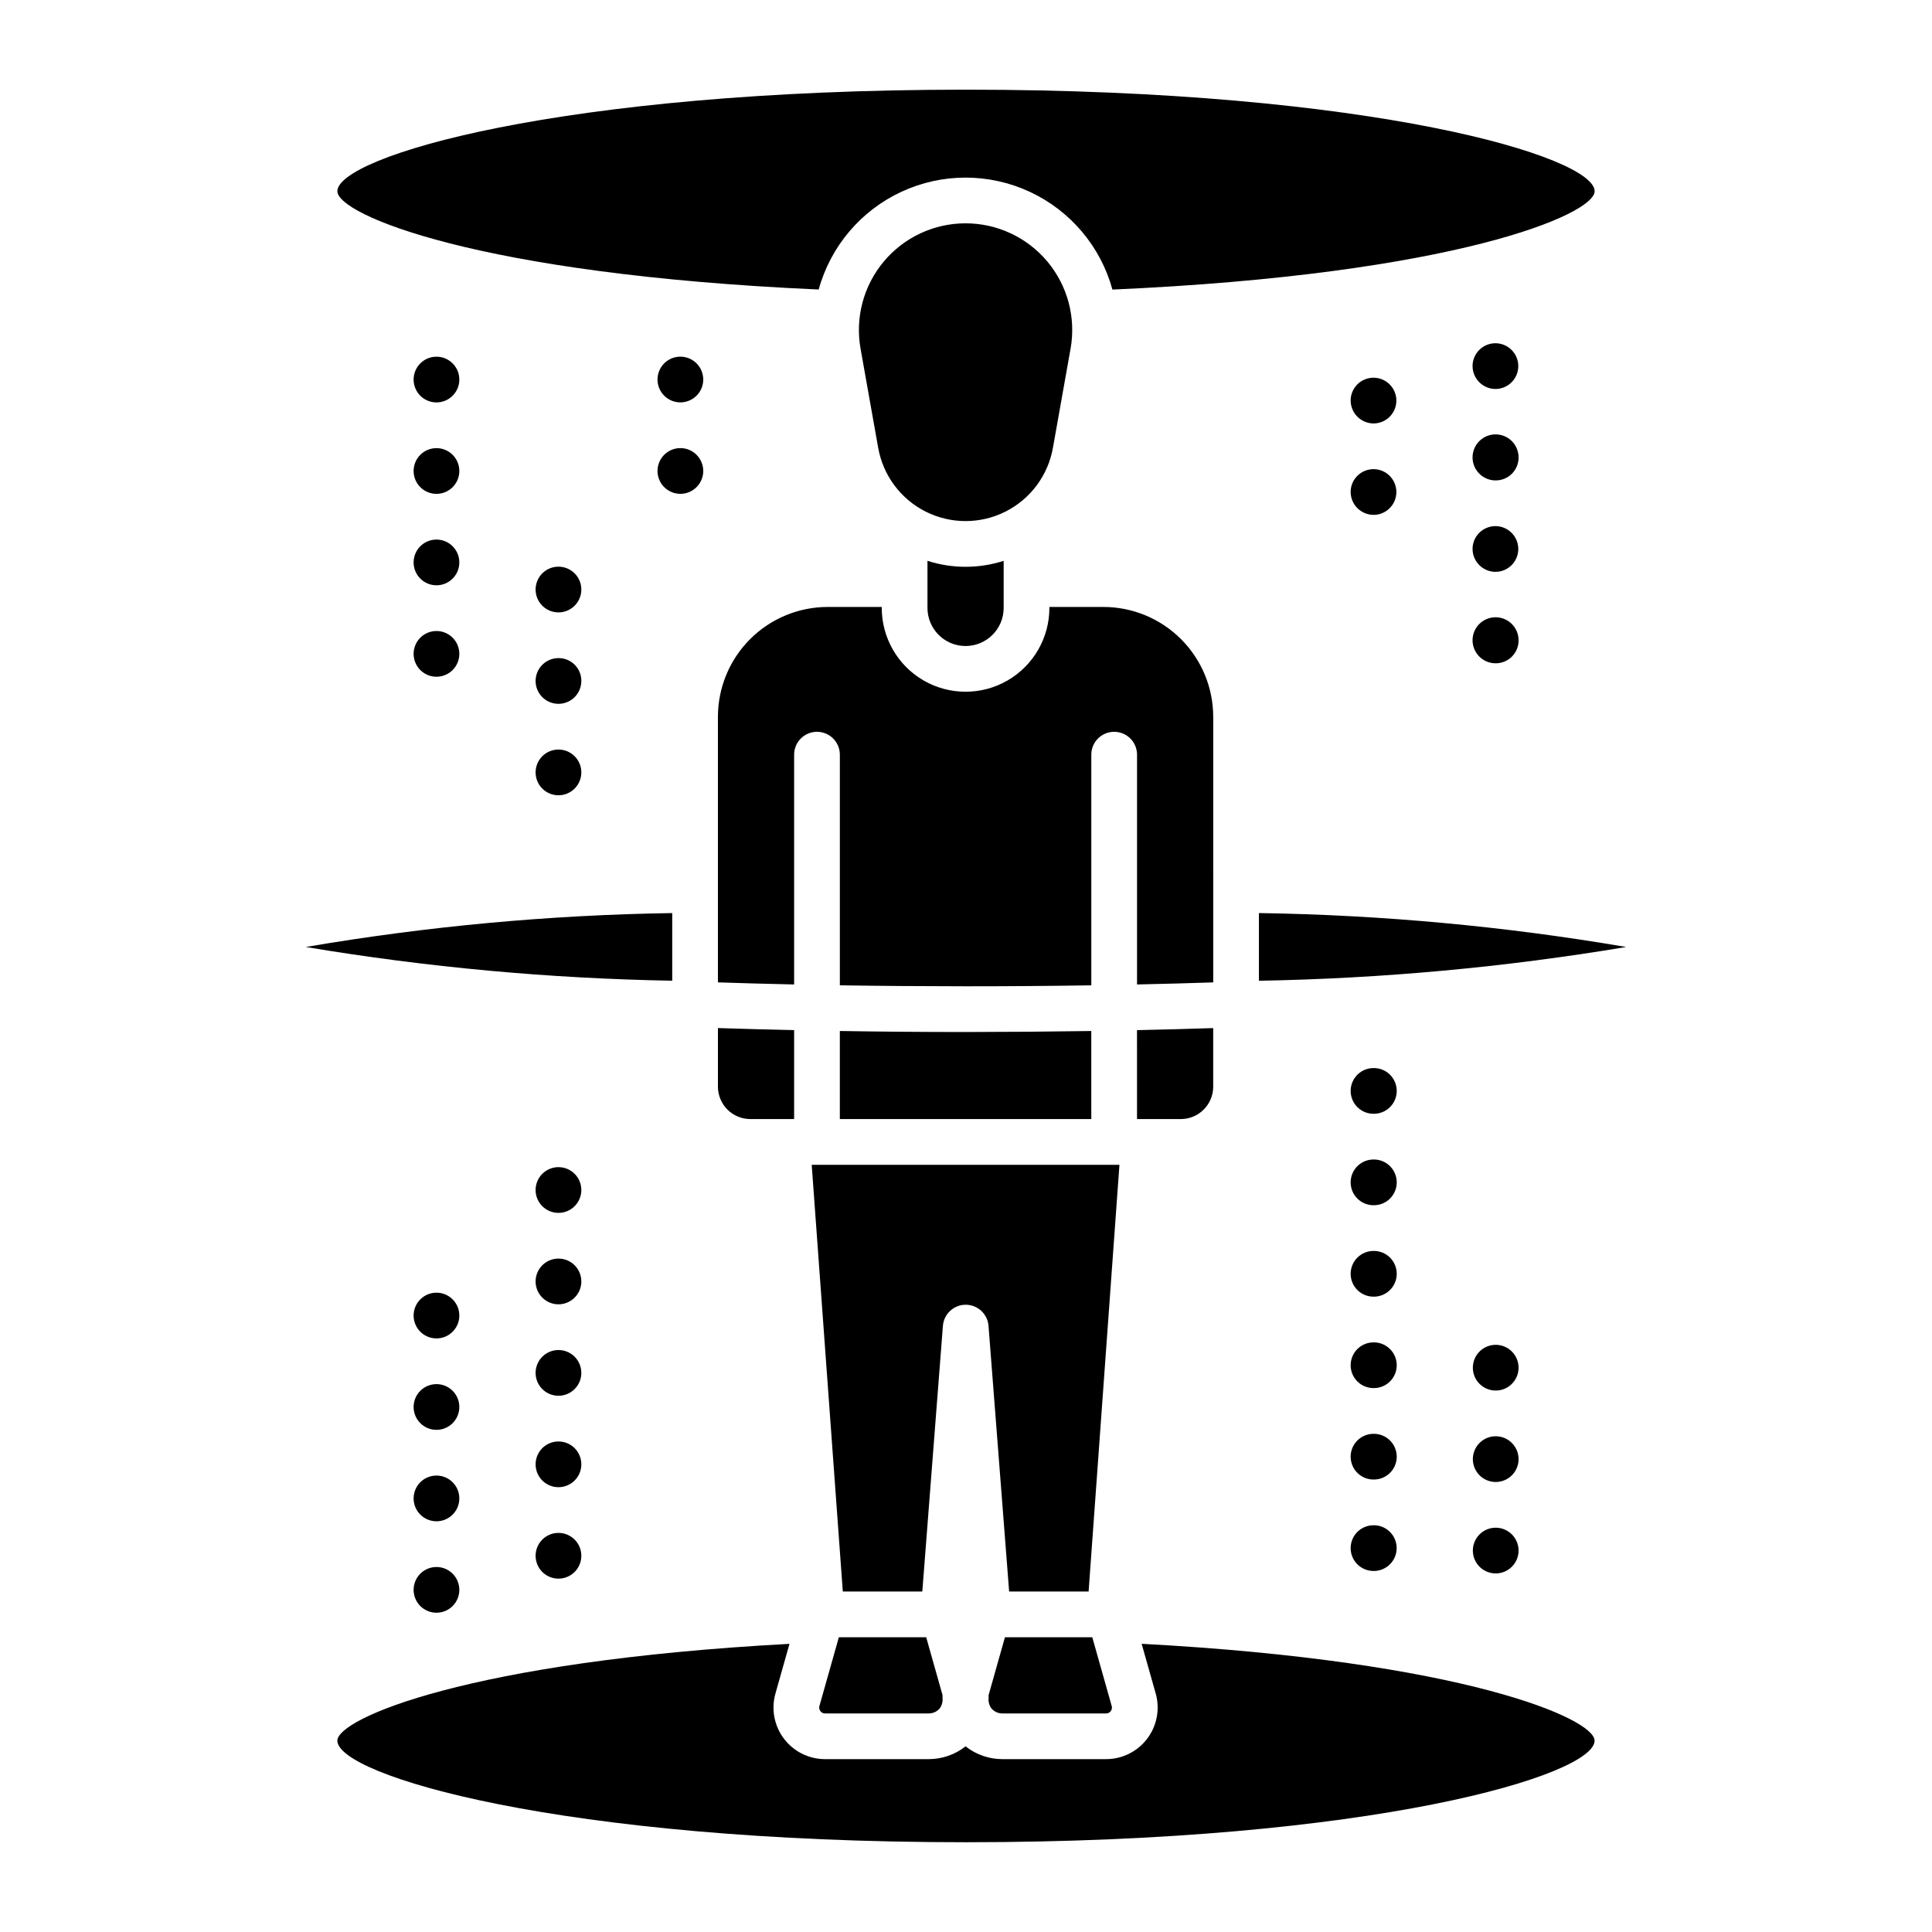 <?xml version="1.0" encoding="UTF-8"?>
<!-- Uploaded to: ICON Repo, www.svgrepo.com, Generator: ICON Repo Mixer Tools -->
<svg fill="#000000" width="800px" height="800px" version="1.1" viewBox="144 144 512 512" xmlns="http://www.w3.org/2000/svg">
 <path d="m298.06 532.06c0 2.453-1.477 4.66-3.742 5.598-2.262 0.938-4.867 0.422-6.602-1.312-1.73-1.73-2.25-4.336-1.312-6.602 0.938-2.266 3.144-3.738 5.598-3.738 1.605-0.004 3.148 0.633 4.285 1.77 1.137 1.137 1.773 2.68 1.773 4.285zm-6.059-78.754c-2.449 0-4.66 1.477-5.598 3.742-0.938 2.262-0.418 4.867 1.312 6.602 1.734 1.73 4.34 2.25 6.602 1.312 2.266-0.938 3.742-3.148 3.742-5.598 0-1.605-0.637-3.148-1.773-4.285-1.137-1.137-2.68-1.773-4.285-1.773zm0 48.465c-2.449 0-4.66 1.477-5.598 3.742-0.938 2.262-0.418 4.867 1.312 6.602 1.734 1.73 4.34 2.25 6.602 1.312 2.266-0.938 3.742-3.148 3.742-5.598 0-1.605-0.637-3.148-1.773-4.285-1.137-1.137-2.68-1.773-4.285-1.773zm0 48.465c-2.453 0-4.66 1.477-5.598 3.738-0.938 2.266-0.418 4.871 1.312 6.606 1.734 1.73 4.34 2.25 6.602 1.312 2.266-0.938 3.742-3.148 3.742-5.598 0-1.609-0.637-3.148-1.773-4.285-1.137-1.137-2.68-1.777-4.285-1.773zm0-72.695c-2.449 0-4.66 1.477-5.598 3.738-0.938 2.266-0.418 4.871 1.312 6.602 1.734 1.734 4.34 2.254 6.602 1.312 2.266-0.938 3.742-3.144 3.742-5.594 0-1.609-0.637-3.152-1.773-4.289-1.137-1.137-2.68-1.773-4.285-1.77zm-32.309-190.55c-1.613-0.004-3.16 0.633-4.301 1.77s-1.781 2.68-1.781 4.289c0 1.613 0.641 3.156 1.781 4.293s2.688 1.773 4.301 1.766c3.336-0.012 6.035-2.719 6.035-6.059 0-3.336-2.699-6.043-6.035-6.059zm0-24.23c-1.613-0.004-3.16 0.629-4.301 1.766-1.141 1.137-1.781 2.684-1.781 4.293 0 1.609 0.641 3.156 1.781 4.293s2.688 1.77 4.301 1.766c3.336-0.012 6.035-2.723 6.035-6.059 0-3.336-2.699-6.047-6.035-6.059zm0-24.23c-1.613-0.008-3.16 0.629-4.301 1.766s-1.781 2.68-1.781 4.289c0 1.613 0.641 3.156 1.781 4.293 1.141 1.137 2.688 1.773 4.301 1.766 3.336-0.012 6.035-2.719 6.035-6.059 0-3.336-2.699-6.043-6.035-6.055zm0 72.695c-1.613-0.008-3.16 0.629-4.301 1.766-1.141 1.137-1.781 2.68-1.781 4.293 0 1.609 0.641 3.152 1.781 4.289s2.688 1.773 4.301 1.77c3.336-0.012 6.035-2.723 6.035-6.059 0-3.34-2.699-6.047-6.035-6.059zm248.38 188.52c-1.621-0.02-3.184 0.609-4.336 1.746-1.152 1.141-1.801 2.691-1.801 4.312s0.648 3.176 1.801 4.312c1.152 1.137 2.715 1.766 4.336 1.746 1.609 0.004 3.156-0.629 4.297-1.766 1.141-1.137 1.781-2.684 1.781-4.293s-0.641-3.152-1.781-4.289-2.688-1.773-4.297-1.77zm0 48.465c-1.621-0.02-3.18 0.609-4.336 1.746-1.152 1.141-1.801 2.691-1.801 4.312 0 1.621 0.648 3.172 1.801 4.312 1.156 1.137 2.715 1.766 4.336 1.746 3.344 0 6.059-2.715 6.059-6.059 0-3.348-2.715-6.059-6.059-6.059zm0-24.23c-1.621-0.023-3.184 0.605-4.336 1.746-1.152 1.137-1.801 2.691-1.801 4.312 0 1.617 0.648 3.172 1.801 4.309 1.152 1.141 2.715 1.77 4.336 1.746 1.609 0.008 3.156-0.629 4.297-1.766s1.781-2.68 1.781-4.289c0-1.613-0.641-3.156-1.781-4.293s-2.688-1.773-4.297-1.766zm0-48.465c-1.621-0.023-3.184 0.605-4.336 1.746-1.152 1.137-1.801 2.691-1.801 4.312s0.648 3.172 1.801 4.312c1.152 1.137 2.715 1.766 4.336 1.746 1.609 0.004 3.156-0.633 4.297-1.77 1.141-1.137 1.781-2.68 1.781-4.289 0-1.613-0.641-3.156-1.781-4.293-1.141-1.137-2.688-1.773-4.297-1.766zm0-48.465c-1.621-0.02-3.184 0.609-4.336 1.746-1.152 1.137-1.801 2.691-1.801 4.312 0 1.621 0.648 3.172 1.801 4.312 1.152 1.137 2.715 1.766 4.336 1.746 1.609 0.004 3.156-0.633 4.297-1.77 1.141-1.137 1.781-2.68 1.781-4.289s-0.641-3.156-1.781-4.293c-1.141-1.137-2.688-1.773-4.297-1.766zm0 24.23c-1.621-0.02-3.184 0.609-4.336 1.746-1.152 1.141-1.801 2.691-1.801 4.312s0.648 3.176 1.801 4.312c1.152 1.137 2.715 1.77 4.336 1.746 1.609 0.008 3.156-0.629 4.297-1.766s1.781-2.68 1.781-4.293c0-1.609-0.641-3.152-1.781-4.289-1.141-1.137-2.688-1.773-4.297-1.77zm32.309 97.574v0.004c-2.449 0-4.66 1.477-5.598 3.738-0.938 2.266-0.418 4.871 1.312 6.602 1.734 1.734 4.34 2.25 6.602 1.312 2.266-0.938 3.742-3.144 3.742-5.594-0.004-3.344-2.715-6.055-6.059-6.059zm0-24.23c-2.449 0-4.66 1.477-5.598 3.742-0.938 2.262-0.418 4.867 1.312 6.602 1.734 1.73 4.34 2.25 6.602 1.312 2.266-0.938 3.742-3.148 3.742-5.598-0.004-3.344-2.715-6.051-6.059-6.059zm0-24.23c-2.449 0-4.66 1.477-5.598 3.738-0.938 2.266-0.418 4.871 1.312 6.602 1.734 1.734 4.34 2.254 6.602 1.316 2.266-0.941 3.742-3.148 3.742-5.598-0.004-3.344-2.715-6.055-6.059-6.059zm-248.38-206.22c-2.453 0-4.66 1.477-5.598 3.738-0.938 2.266-0.418 4.871 1.312 6.606 1.734 1.73 4.34 2.25 6.602 1.312 2.266-0.938 3.742-3.148 3.742-5.598 0-1.605-0.637-3.148-1.773-4.285-1.137-1.137-2.68-1.773-4.285-1.773zm0 24.23v0.004c-2.449 0-4.66 1.473-5.598 3.738-0.938 2.262-0.418 4.867 1.312 6.602 1.734 1.734 4.34 2.25 6.602 1.312 2.266-0.938 3.742-3.144 3.742-5.598 0.016-1.609-0.617-3.16-1.758-4.301-1.141-1.137-2.691-1.77-4.301-1.754zm0 24.23v0.004c-2.449 0-4.66 1.477-5.598 3.738-0.938 2.266-0.418 4.871 1.312 6.602 1.734 1.734 4.34 2.254 6.602 1.316 2.266-0.938 3.742-3.148 3.742-5.598 0-1.609-0.637-3.148-1.773-4.285-1.137-1.137-2.68-1.773-4.285-1.773zm248.38-47.09c2.441-0.031 4.629-1.527 5.539-3.793 0.914-2.266 0.379-4.859-1.363-6.574-1.738-1.719-4.336-2.223-6.59-1.277-2.254 0.941-3.723 3.144-3.723 5.59 0.023 3.363 2.769 6.078 6.137 6.055zm0-48.465v0.004c2.441-0.035 4.629-1.527 5.539-3.797 0.914-2.266 0.379-4.859-1.363-6.574-1.738-1.715-4.336-2.223-6.59-1.277-2.254 0.941-3.723 3.144-3.723 5.59 0.023 3.367 2.769 6.078 6.137 6.059zm0 24.23v0.004c1.609 0.004 3.152-0.633 4.289-1.77s1.773-2.68 1.77-4.289c0.016-2.473-1.465-4.711-3.746-5.664s-4.914-0.434-6.664 1.312c-1.75 1.75-2.269 4.383-1.312 6.664 0.953 2.281 3.191 3.762 5.664 3.746zm0 48.465v0.004c1.609 0.004 3.152-0.633 4.289-1.77s1.773-2.68 1.77-4.289c0.016-2.473-1.465-4.711-3.746-5.664s-4.914-0.438-6.664 1.312-2.269 4.383-1.312 6.664c0.953 2.281 3.191 3.762 5.664 3.746zm-32.309-39.328c2.441-0.031 4.625-1.527 5.539-3.793 0.914-2.266 0.375-4.859-1.363-6.574-1.738-1.719-4.336-2.223-6.594-1.277-2.254 0.941-3.719 3.144-3.719 5.59 0.023 3.363 2.769 6.074 6.137 6.055zm0-24.23c2.441-0.031 4.625-1.527 5.539-3.793 0.914-2.266 0.375-4.859-1.363-6.578-1.738-1.715-4.336-2.219-6.594-1.277-2.254 0.941-3.719 3.148-3.719 5.59 0.023 3.367 2.769 6.074 6.137 6.059zm-248.38 254.59c-1.613-0.004-3.16 0.633-4.301 1.77-1.141 1.137-1.781 2.68-1.781 4.289 0 1.613 0.641 3.156 1.781 4.293s2.688 1.773 4.301 1.766c3.336-0.012 6.035-2.719 6.035-6.059 0-3.336-2.699-6.047-6.035-6.059zm0-24.23c-1.613-0.008-3.16 0.629-4.301 1.766-1.141 1.137-1.781 2.684-1.781 4.293s0.641 3.152 1.781 4.289c1.141 1.137 2.688 1.773 4.301 1.77 3.336-0.012 6.035-2.723 6.035-6.059 0-3.34-2.699-6.047-6.035-6.059zm0 48.465c-1.613-0.008-3.16 0.629-4.301 1.766-1.141 1.137-1.781 2.68-1.781 4.293 0 1.609 0.641 3.152 1.781 4.289 1.141 1.137 2.688 1.773 4.301 1.77 3.336-0.016 6.035-2.723 6.035-6.059 0-3.34-2.699-6.047-6.035-6.059zm0 24.23c-1.613-0.004-3.16 0.629-4.301 1.77-1.141 1.137-1.781 2.68-1.781 4.289s0.641 3.156 1.781 4.293c1.141 1.137 2.688 1.77 4.301 1.766 3.336-0.012 6.035-2.723 6.035-6.059 0-3.336-2.699-6.047-6.035-6.059zm64.617-296.52c-2.449 0-4.66 1.477-5.598 3.738-0.938 2.266-0.418 4.871 1.312 6.606 1.734 1.73 4.34 2.25 6.602 1.312 2.266-0.938 3.742-3.148 3.742-5.598-0.004-3.344-2.715-6.055-6.059-6.059zm0-24.23c-2.449 0-4.66 1.473-5.598 3.738s-0.418 4.871 1.312 6.602c1.734 1.734 4.34 2.25 6.602 1.312 2.266-0.938 3.742-3.144 3.742-5.598-0.004-3.344-2.715-6.051-6.059-6.055zm65.48 54.105v12.477c0 5.574 4.519 10.098 10.094 10.098 5.578 0 10.098-4.523 10.098-10.098v-12.477c-6.566 2.109-13.629 2.109-20.191 0zm87.84 93.348v17.938c32.621-0.578 65.152-3.566 97.332-8.949-32.164-5.488-64.707-8.496-97.332-8.992zm-54.594-123.28 4.676-26.301h0.004c1.461-8.23-0.797-16.688-6.164-23.098-5.371-6.41-13.305-10.113-21.668-10.113-8.359 0-16.293 3.703-21.664 10.113s-7.625 14.867-6.164 23.098l4.676 26.301h0.004c1.297 7.309 5.973 13.574 12.605 16.902 6.637 3.328 14.453 3.328 21.09 0 6.633-3.328 11.309-9.594 12.605-16.902zm-100.89 123.28c-32.555 0.5-65.02 3.504-97.109 8.988 32.102 5.371 64.562 8.359 97.109 8.938zm12.113 46.008c0.008 4.738 3.848 8.578 8.582 8.582h11.609l0.004-23.574c-6.859-0.148-13.59-0.328-20.195-0.543zm112.29 147.64 3.727 13.18c1.164 4.121 0.328 8.551-2.254 11.965-2.582 3.414-6.613 5.422-10.895 5.422h-27.484c-3.539 0-6.977-1.195-9.758-3.387-2.777 2.191-6.215 3.387-9.758 3.387h-27.48c-4.281 0-8.312-2.008-10.898-5.422-2.582-3.414-3.414-7.844-2.25-11.965l3.723-13.168c-85.102 4.594-119.82 19.84-119.82 25.656 0 9.133 58.805 26.922 166.59 26.922 107.79 0 166.59-17.789 166.59-26.922 0.004-5.836-34.785-21.098-120.04-25.668zm-87.438-126.94 8.242 113.08h21.07l5.457-70.402 0.004 0.004c0.242-3.156 2.875-5.594 6.039-5.594 3.168 0 5.801 2.438 6.043 5.594l5.465 70.402 21.062-0.004 8.172-113.08zm86.211-12.117h11.609c4.738-0.004 8.578-3.844 8.582-8.582v-15.527c-6.602 0.215-13.332 0.395-20.195 0.543zm-84.359-219.84c3.148-11.445 11.176-20.922 21.949-25.914 10.77-4.992 23.191-4.988 33.957 0.004 10.77 4.996 18.793 14.477 21.938 25.926 90.852-4.008 127.79-19.941 127.79-26.055 0-9.133-58.805-26.922-166.59-26.922-107.79 0-166.6 17.789-166.6 26.922 0 6.113 36.887 22.023 127.56 26.039zm39.035 196.77c-11.34 0-22.48-0.09-33.43-0.27v23.344h66.637v-23.34c-10.867 0.164-21.938 0.254-33.207 0.266zm65.52-83.559h-0.004c-0.008-7.715-3.078-15.105-8.531-20.559s-12.848-8.52-20.559-8.527h-14.324v0.254c0 7.934-4.234 15.27-11.105 19.238-6.875 3.965-15.34 3.965-22.215 0-6.871-3.969-11.105-11.305-11.105-19.238v-0.254h-14.324c-7.715 0.008-15.105 3.074-20.562 8.527-5.453 5.453-8.52 12.844-8.531 20.559v70.406c6.504 0.215 13.223 0.398 20.195 0.551v-60.879c-0.008-1.609 0.629-3.156 1.766-4.297 1.137-1.141 2.68-1.781 4.293-1.781 1.609 0 3.152 0.641 4.289 1.781 1.137 1.141 1.773 2.688 1.77 4.297v61.105c10.664 0.164 21.809 0.25 33.43 0.258 11.543 0 22.613-0.086 33.207-0.254v-61.109c-0.004-1.609 0.629-3.156 1.766-4.297 1.137-1.141 2.684-1.781 4.293-1.781s3.152 0.641 4.293 1.781c1.137 1.141 1.77 2.688 1.766 4.297v60.879c6.969-0.148 13.699-0.332 20.195-0.547zm-55.195 243.95-4.336 15.352c0.031 0.469-0.004 0.926-0.012 1.391h-0.004c0.051 0.691 0.27 1.359 0.637 1.945 0.715 0.957 1.84 1.516 3.035 1.504h27.484c0.484 0.016 0.945-0.215 1.23-0.613 0.301-0.383 0.398-0.891 0.258-1.355l-5.148-18.223zm-44.016 0-5.152 18.223c-0.137 0.465-0.039 0.973 0.262 1.355 0.281 0.395 0.742 0.625 1.23 0.613h27.48c1.195 0.012 2.324-0.547 3.039-1.504 0.367-0.586 0.586-1.254 0.633-1.945-0.008-0.465-0.043-0.922-0.012-1.391l-4.336-15.352z"/>
</svg>